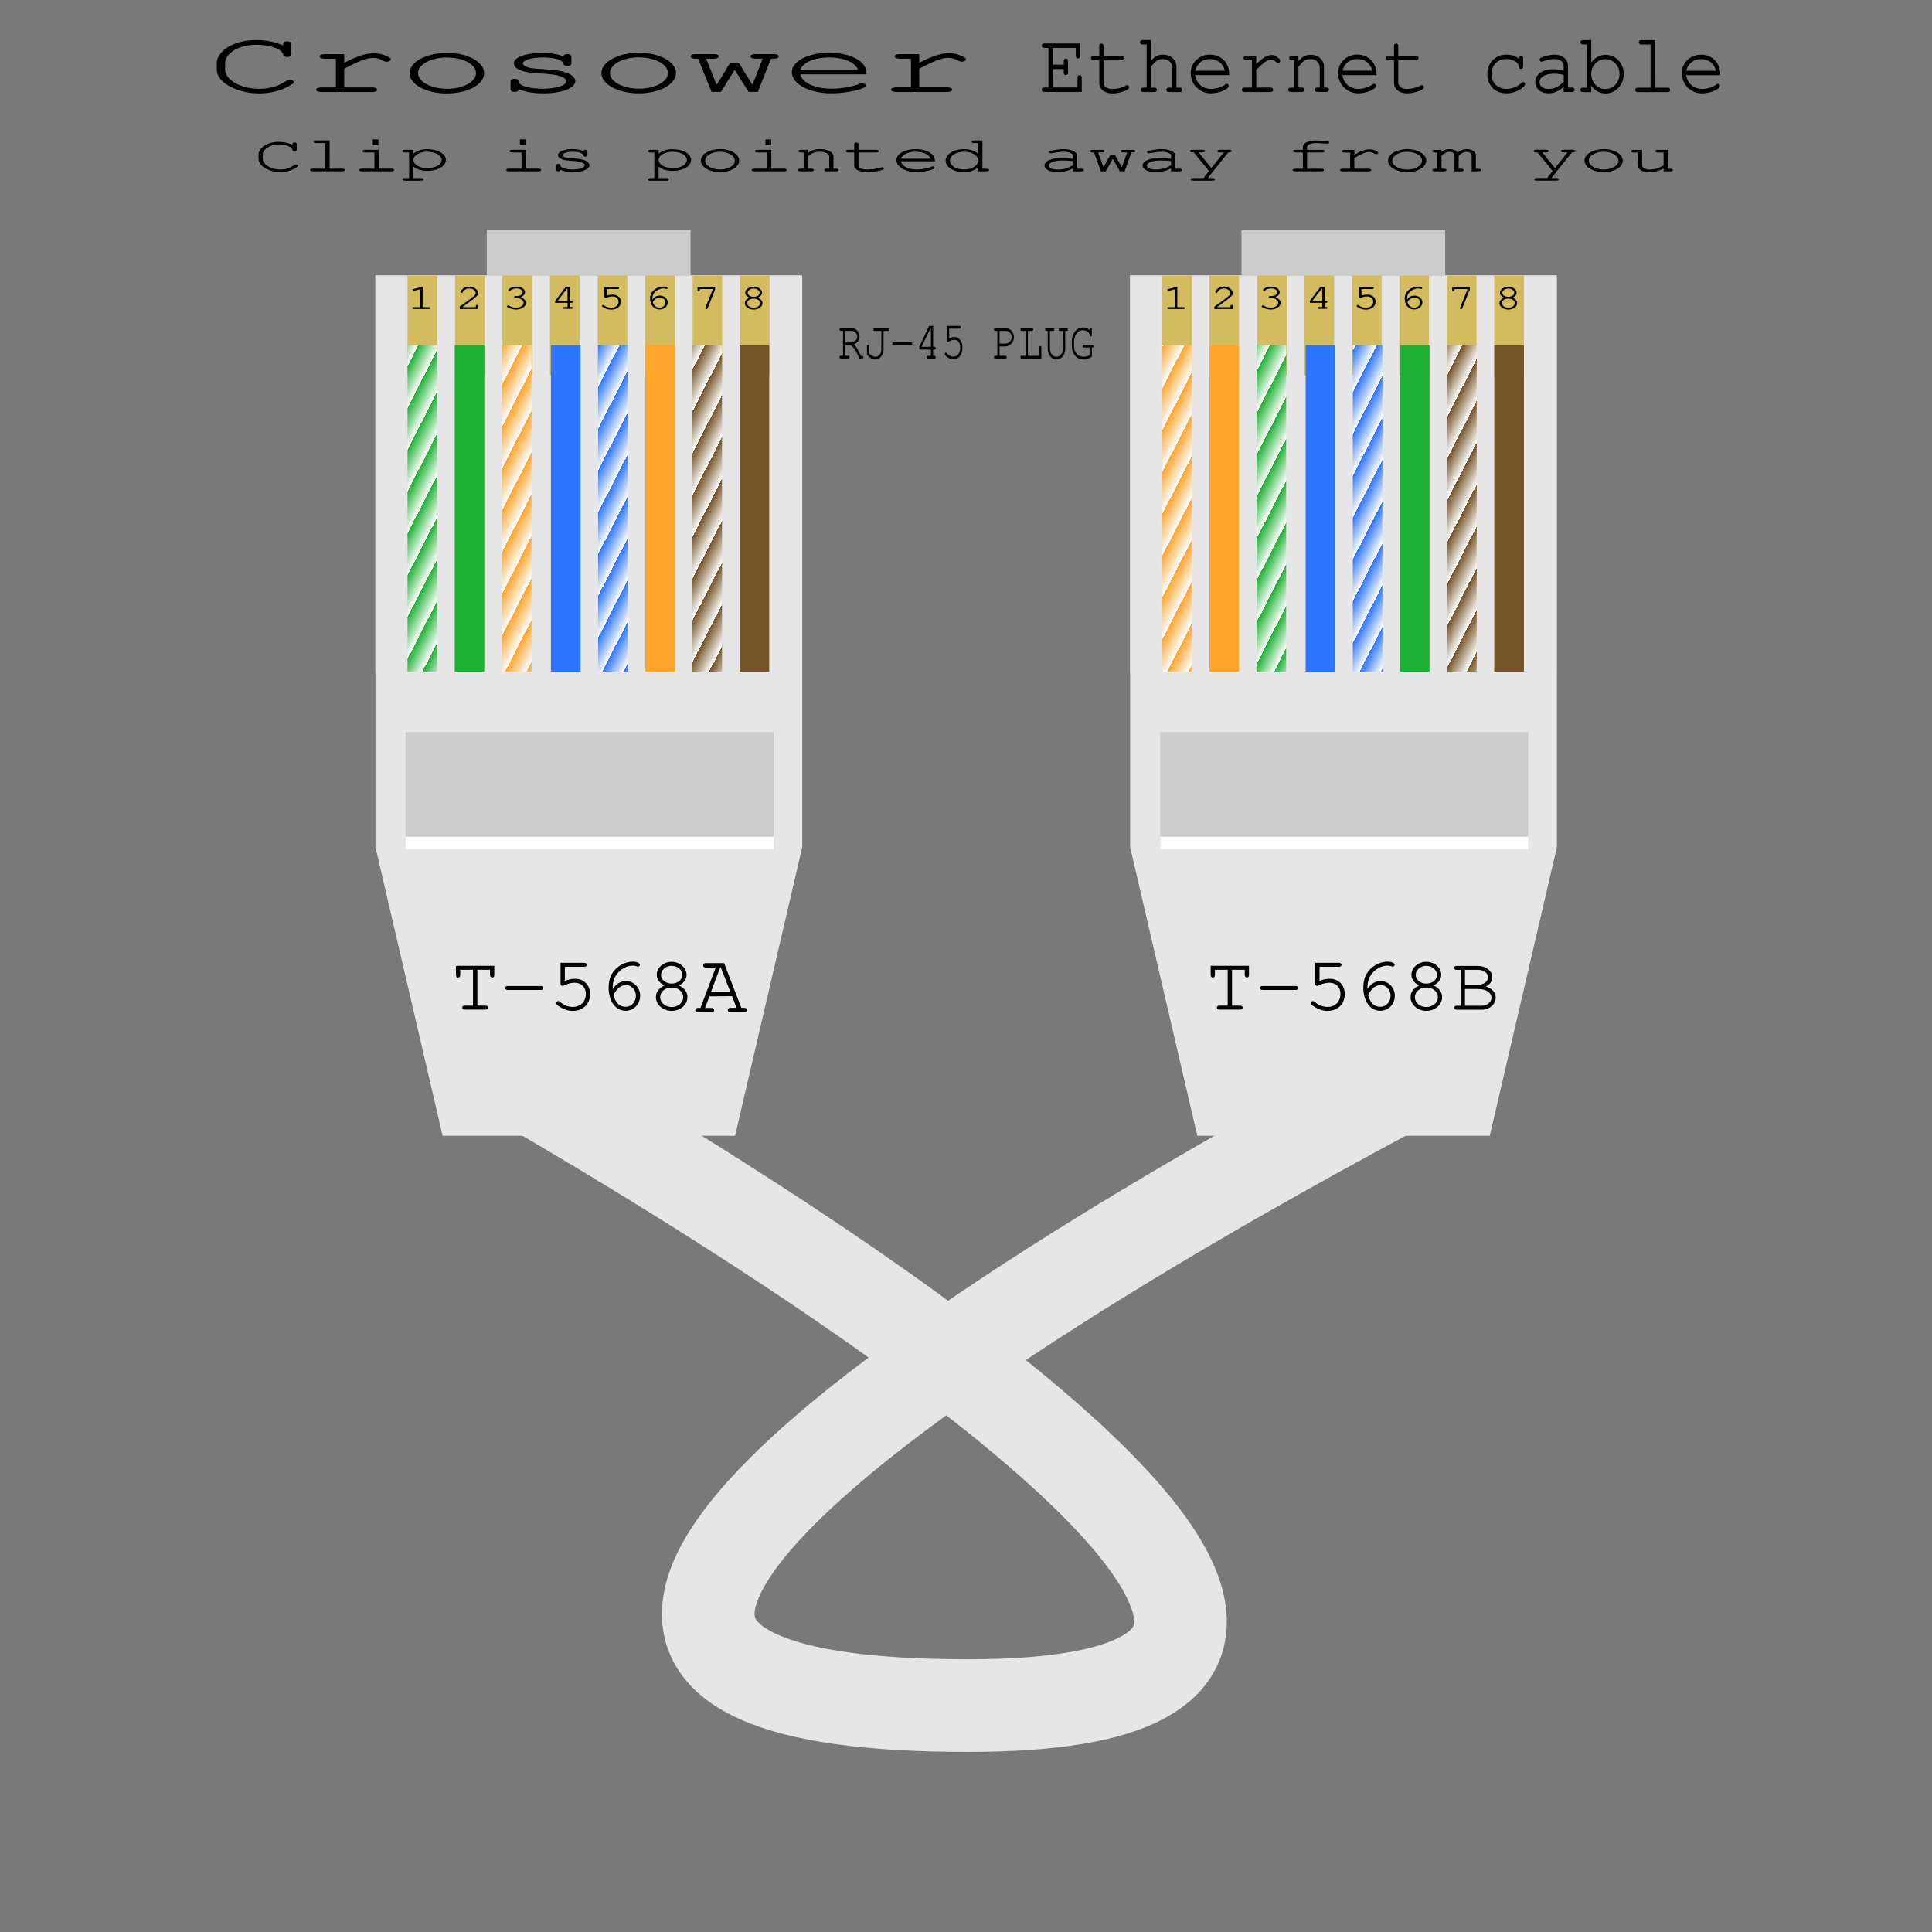<svg version="1.1" viewBox="0 0 1024 1024" xmlns="http://www.w3.org/2000/svg" xmlns:xlink="http://www.w3.org/1999/xlink"><rect x="0" y="0" width="1024" height="1024" fill="#333333" stroke="none"/><defs><linearGradient id="a"><stop stop-color="#fff" offset=".603"/><stop stop-color="#2e76ff" offset=".603"/></linearGradient><linearGradient id="y"><stop stop-color="#fff" offset=".603"/><stop stop-color="#ffa52e" offset=".603"/></linearGradient><linearGradient id="g"><stop stop-color="#fff" offset=".603"/><stop stop-color="#1fb135" offset=".603"/></linearGradient><linearGradient id="n"><stop stop-color="#fff" offset=".603"/><stop stop-color="#745327" offset=".603"/></linearGradient><linearGradient id="j" x1="406" x2="409" y1="166" y2="171" gradientTransform="matrix(1 0 0 3.26 55.3 -289)" gradientUnits="userSpaceOnUse" spreadMethod="repeat" xlink:href="#y"/><linearGradient id="i" x1="406" x2="409" y1="166" y2="171" gradientTransform="matrix(1 0 0 3.26 4.78 -289)" gradientUnits="userSpaceOnUse" spreadMethod="repeat" xlink:href="#a"/><linearGradient id="h" x1="406" x2="409" y1="166" y2="171" gradientTransform="matrix(1 0 0 3.26 -45.2 -289)" gradientUnits="userSpaceOnUse" spreadMethod="repeat" xlink:href="#g"/><linearGradient id="f" x1="406" x2="409" y1="166" y2="171" gradientTransform="matrix(1 0 0 3.26 4.75 -289)" gradientUnits="userSpaceOnUse" spreadMethod="repeat" xlink:href="#n"/><linearGradient id="e" x1="406" x2="409" y1="166" y2="171" gradientTransform="matrix(1 0 0 3.26 230 -299)" gradientUnits="userSpaceOnUse" spreadMethod="repeat" xlink:href="#y"/><linearGradient id="d" x1="406" x2="409" y1="166" y2="171" gradientTransform="matrix(1 0 0 3.26 230 -299)" gradientUnits="userSpaceOnUse" spreadMethod="repeat" xlink:href="#g"/><linearGradient id="c" x1="406" x2="409" y1="166" y2="171" gradientTransform="matrix(1 0 0 3.26 230 -299)" gradientUnits="userSpaceOnUse" spreadMethod="repeat" xlink:href="#a"/><linearGradient id="b" x1="406" x2="409" y1="166" y2="171" gradientTransform="matrix(1 0 0 3.26 230 -299)" gradientUnits="userSpaceOnUse" spreadMethod="repeat" xlink:href="#n"/></defs><path d="m0 0h1024v1024h-1024z" fill="#fff" fill-opacity=".34" style="paint-order:markers fill stroke"/><path d="m448 183h2.86c1.7 1.01 2.66 2.47 4.68 7.07h1.34c0.477 0 0.75-0.259 0.75-0.747 0-0.46-0.25-0.719-0.75-0.719h-0.613c-1.75-3.74-2.43-4.89-3.73-6.04 1.95-0.833 3.02-2.3 3.02-4.14 0-2.44-1.93-4.54-4.2-4.54h-5.66c-0.477 0-0.727 0.23-0.727 0.718s0.25 0.747 0.727 0.747h1.11v13.2h-1.11c-0.477 0-0.727 0.259-0.727 0.718 0 0.489 0.25 0.748 0.727 0.748h3.86c0.477 0 0.75-0.259 0.75-0.748 0-0.46-0.25-0.718-0.75-0.718h-1.57zm0-1.47v-6.18h3.34c1.59 0 3.04 1.47 3.04 3.08 0 1.7-1.77 3.1-3.91 3.1zm20.3-6.13h2.07c0.477 0 0.727-0.259 0.727-0.747s-0.25-0.719-0.727-0.719h-6.72c-0.5 0-0.75 0.23-0.75 0.719s0.273 0.747 0.75 0.747h3.48v9.89c0 2.13-1.41 3.82-3.2 3.82-1.09 0-2.11-0.575-3.23-1.84v-3.59c0-0.604-0.204-0.92-0.59-0.92s-0.591 0.316-0.591 0.92v4.28c1.77 1.95 2.88 2.62 4.38 2.62 2.41 0 4.41-2.38 4.41-5.29zm14.5 7.5c0.5 0 0.75-0.259 0.75-0.747 0-0.46-0.25-0.719-0.75-0.719h-9.13c-0.477 0-0.727 0.259-0.727 0.719 0 0.488 0.25 0.747 0.727 0.747zm10.6 2.4v3.3h-1.61c-0.477 0-0.727 0.259-0.727 0.719 0 0.488 0.273 0.747 0.727 0.747h3.45c0.454 0 0.727-0.259 0.727-0.747 0-0.46-0.25-0.719-0.727-0.719h-0.659v-3.3h0.659c0.477 0 0.727-0.259 0.727-0.747 0-0.46-0.25-0.719-0.727-0.719h-0.659v-11.1h-2.11l-5.22 11v1.52zm0-1.47h-4.93l4.59-9.63h0.34zm9.7-9.63h5.36c0.5 0 0.75-0.259 0.75-0.747 0-0.46-0.25-0.719-0.75-0.719h-6.54v7.73c0 0.46 0.227 0.776 0.568 0.776 0.136 0 0.25-0.057 0.545-0.23 1-0.632 1.91-0.92 2.82-0.92 1.84 0 3.09 1.67 3.09 4.11 0 2.88-1.48 4.83-3.64 4.83-1.27 0-2.45-0.633-3.54-1.87-0.204-0.23-0.318-0.288-0.477-0.288-0.318 0-0.568 0.316-0.568 0.719 0 0.43 0.318 0.862 1.11 1.5 1.16 0.948 2.29 1.41 3.52 1.41 2.79 0 4.77-2.59 4.77-6.24 0-3.28-1.75-5.63-4.16-5.63-0.977 0-1.75 0.23-2.86 0.776zm26.7 9.4h2.86c2.64 0 4.72-2.16 4.72-4.89 0-2.7-1.93-4.8-4.41-4.8h-5.48c-0.477 0-0.727 0.23-0.727 0.718s0.25 0.748 0.727 0.748h1.11v13.2h-1.11c-0.477 0-0.727 0.258-0.727 0.718 0 0.489 0.25 0.747 0.727 0.747h5.32c0.477 0 0.75-0.258 0.75-0.747 0-0.46-0.25-0.718-0.75-0.718h-3.02zm0-1.47v-6.75h3.25c1.75 0 3.16 1.5 3.16 3.33 0 1.87-1.57 3.42-3.48 3.42zm15-6.73h2.07c0.477 0 0.727-0.259 0.727-0.747s-0.25-0.719-0.727-0.719h-5.32c-0.477 0-0.727 0.23-0.727 0.719s0.25 0.747 0.727 0.747h2.07v13.2h-2.07c-0.477 0-0.727 0.259-0.727 0.719 0 0.488 0.25 0.747 0.727 0.747h10.4v-5.83c0-0.575-0.204-0.891-0.59-0.891s-0.591 0.316-0.591 0.89v4.37h-5.95zm19.8 0h0.659c0.477 0 0.727-0.259 0.727-0.747s-0.227-0.719-0.727-0.719h-3.41c-0.477 0-0.727 0.23-0.727 0.719s0.25 0.747 0.727 0.747h1.57v9.34c0 2.47-1.52 4.37-3.48 4.37-1.93 0-3.45-1.9-3.45-4.37v-9.34h1.57c0.477 0 0.727-0.259 0.727-0.747s-0.25-0.719-0.727-0.719h-3.38c-0.5 0-0.75 0.23-0.75 0.719s0.25 0.747 0.75 0.747h0.636v9.34c0 3.3 2 5.83 4.63 5.83s4.66-2.53 4.66-5.83zm14.1 8.8h0.204c0.477 0 0.75-0.259 0.75-0.747 0-0.46-0.25-0.719-0.75-0.719h-4.41c-0.5 0-0.75 0.23-0.75 0.719s0.25 0.747 0.75 0.747h3.02v3.97c-1.25 0.719-1.95 0.92-3.11 0.92-3.23 0-5.16-2.27-5.16-6.04v-2.07c0-1.58 0.614-3.33 1.59-4.48 0.84-1.01 1.82-1.47 3.07-1.47 1.95 0 3.52 1.06 3.64 2.44 0.023 0.575 0.205 0.833 0.568 0.833 0.386 0 0.59-0.316 0.59-0.89v-2.59c0-0.603-0.18-0.89-0.59-0.89-0.386 0-0.59 0.287-0.59 0.89v0.087c-1-0.891-2.23-1.35-3.66-1.35-3.25 0-5.79 3.25-5.79 7.42v2.07c0 4.54 2.48 7.5 6.25 7.5 1.5 0 2.91-0.488 4.38-1.52z" stroke-width="3.56" style="paint-order:markers fill stroke"/><path d="m780 556s-691 348-267 348c363 0-267-348-267-348" fill="none" stroke="#e6e6e6" stroke-width="49.1" style="paint-order:markers fill stroke"/><g stroke-width="2"><path d="m199 146h226v210h-226z" fill="#e6e6e6" style="paint-order:markers fill stroke"/><path d="m199 146v303l35.6 153h155l35.6-153v-303z" fill="#e6e6e6" style="paint-order:markers fill stroke"/><path d="m258 122h108v24.2h-108z" fill="#ccc" style="paint-order:markers fill stroke"/><path d="m216 146h15.7v53h-15.7zm25.2 0h15.7v53h-15.7zm25.1 0h15.7v53h-15.7zm25.2 0h15.7v53h-15.7zm25.3 0h15.7v53h-15.7zm25.1 0h15.7v53h-15.7zm25.2 0h15.7v53h-15.7zm25.1 0h15.7v53h-15.7z" fill="#d3bc5f" style="paint-order:markers fill stroke"/><path d="m224 152-4.66 1.15c-0.46 0.116-0.606 0.231-0.606 0.5 0 0.25 0.291 0.481 0.582 0.481 0.049 0 0.291-0.039 0.388-0.058l3.03-0.75v9.48h-3.25c-0.533 0-0.8 0.173-0.8 0.481 0 0.327 0.291 0.5 0.8 0.5h7.76c0.51 0 0.777-0.173 0.777-0.5 0-0.308-0.267-0.481-0.777-0.481h-3.25zm21 10.8c1.31-0.884 2.81-1.98 4.83-3.52 3.06-2.31 3.54-2.86 3.54-4 0-1.79-2.16-3.34-4.61-3.34-1.5 0-2.91 0.538-3.83 1.46-0.485 0.481-0.801 1.06-0.801 1.42 0 0.231 0.267 0.443 0.607 0.443 0.315 0 0.509-0.135 0.606-0.443 0.413-1.11 1.84-1.9 3.42-1.9 1.8 0 3.35 1.1 3.35 2.34 0 0.827-0.436 1.31-2.69 3.04a164 164 0 0 1-5.55 4.04l-0.218 0.154v1.29h9.82v-1.56c0-0.404-0.218-0.615-0.631-0.615-0.412 0-0.63 0.211-0.63 0.615v0.577zm28.3-5.9c-0.509 0-0.776 0.192-0.776 0.5 0 0.307 0.267 0.48 0.776 0.48 2.33 0.039 4.2 1.19 4.2 2.63 0 1.38-1.77 2.56-3.91 2.56a7.36 7.36 0 0 1-3.76-1.02c-0.219-0.115-0.34-0.154-0.51-0.154-0.315 0-0.582 0.212-0.582 0.462 0 0.307 0.316 0.557 1.19 0.903 1.26 0.538 2.4 0.788 3.64 0.788 2.86 0 5.19-1.6 5.19-3.54 0-1.25-1.12-2.44-2.81-3.04 1.48-0.558 2.3-1.46 2.3-2.54 0-1.71-1.92-3.02-4.41-3.02-1.29 0-2.52 0.307-3.49 0.884-0.558 0.346-0.898 0.673-0.898 0.903 0 0.25 0.267 0.462 0.606 0.462 0.195 0 0.34-0.058 0.461-0.173 0.873-0.769 1.87-1.1 3.32-1.1 1.8 0 3.15 0.884 3.15 2.04 0 0.616-0.437 1.21-1.14 1.58-0.582 0.288-1.07 0.384-2.01 0.384zm27.5 3.6v2.21h-1.72c-0.509 0-0.776 0.173-0.776 0.48 0 0.327 0.291 0.5 0.776 0.5h3.69c0.486 0 0.777-0.173 0.777-0.5 0-0.307-0.267-0.48-0.777-0.48h-0.703v-2.21h0.703c0.51 0 0.777-0.173 0.777-0.5 0-0.308-0.267-0.481-0.777-0.481h-0.703v-7.42h-2.26l-5.58 7.38v1.02zm0-0.981h-5.26l4.9-6.44h0.364zm20.8-6.32h5.72c0.534 0 0.801-0.173 0.801-0.5 0-0.308-0.267-0.481-0.801-0.481h-6.98v5.17c0 0.308 0.243 0.519 0.607 0.519 0.145 0 0.267-0.038 0.582-0.154 1.07-0.422 2.04-0.615 3.01-0.615 1.96 0 3.3 1.12 3.3 2.75 0 1.92-1.58 3.23-3.88 3.23-1.36 0-2.62-0.423-3.78-1.25-0.219-0.154-0.34-0.192-0.51-0.192-0.339 0-0.606 0.211-0.606 0.48 0 0.289 0.339 0.577 1.19 1 1.24 0.634 2.45 0.942 3.76 0.942 2.98 0 5.09-1.73 5.09-4.17 0-2.19-1.87-3.77-4.44-3.77-1.04 0-1.87 0.153-3.06 0.519zm24.2 5.5c-0.024-0.192-0.024-0.365-0.024-0.461 0-1.15 0.388-2.31 1.09-3.11 1.16-1.38 3.03-2.25 4.85-2.25 0.437 0 0.8 0.038 1.04 0.134 0.242 0.096 0.339 0.116 0.485 0.116 0.34 0 0.582-0.212 0.582-0.462 0-0.442-0.897-0.769-2.08-0.769a8.11 8.11 0 0 0-4.49 1.36c-1.82 1.21-2.69 2.84-2.69 5.09 0 3.32 2.06 5.67 5.02 5.67 2.42 0 4.32-1.63 4.32-3.73 0-1.98-1.89-3.61-4.2-3.61-1.6 0-3.03 0.73-3.91 2.02zm0.17 1.4c0.558-0.769 0.824-1.1 1.16-1.4 0.776-0.673 1.7-1.04 2.57-1.04 1.6 0 2.94 1.19 2.94 2.63 0 1.56-1.31 2.75-3.03 2.75-1.82 0-2.98-0.922-3.64-2.94zm31.8-6.7-3.88 9.65a0.7 0.7 0 0 0-0.073 0.269c0 0.269 0.267 0.48 0.607 0.48 0.339 0 0.485-0.115 0.63-0.461l3.95-9.8v-1.34h-9.31v1.54c0 0.423 0.218 0.635 0.631 0.635 0.412 0 0.63-0.212 0.63-0.635v-0.557h6.82zm23.8 4.4c1.53-0.634 2.28-1.52 2.28-2.63 0-1.75-2.01-3.21-4.41-3.21-2.4 0-4.42 1.46-4.42 3.21 0 1.12 0.776 2 2.3 2.63-1.62 0.615-2.55 1.65-2.55 2.86 0 1.88 2.09 3.42 4.68 3.42 2.57 0 4.66-1.54 4.66-3.42 0-1.21-0.946-2.27-2.55-2.86zm-2.18-4.86c1.8 0 3.2 0.999 3.2 2.27 0 1.19-1.38 2.11-3.15 2.11-1.77 0-3.15-0.923-3.15-2.11 0-1.25 1.41-2.27 3.1-2.27zm0 5.34c1.99 0 3.47 1.02 3.47 2.38 0 1.36-1.5 2.44-3.4 2.44-1.92 0-3.42-1.08-3.42-2.44 0-1.33 1.48-2.38 3.35-2.38z" style="paint-order:markers fill stroke"/><path d="m266 183h15.7v173h-15.7z" fill="url(#j)" style="paint-order:markers fill stroke"/><path d="m342 183h15.7v173h-15.7z" fill="#ffa52e" style="paint-order:markers fill stroke"/><path d="m216 183h15.7v173h-15.7z" fill="url(#h)" style="-inkscape-stroke:none;font-variation-settings:normal;paint-order:markers fill stroke"/><path d="m292 183h15.7v173h-15.7z" fill="#2e76ff" style="paint-order:markers fill stroke"/><path d="m317 183h15.7v173h-15.7z" fill="url(#i)" style="-inkscape-stroke:none;font-variation-settings:normal;paint-order:markers fill stroke"/><path d="m241 183h15.7v173h-15.7z" fill="#1fb135" style="paint-order:markers fill stroke"/><path d="m367 183h15.7v173h-15.7z" fill="url(#f)" style="-inkscape-stroke:none;font-variation-settings:normal;paint-order:markers fill stroke"/><path d="m392 183h15.7v173h-15.7z" fill="#745327" style="paint-order:markers fill stroke"/></g><g stroke-width="3.56"><path d="m253 533v-19h6.73v2.72c0 0.784 0.477 1.36 1.17 1.36 0.738 0 1.08-0.412 1.08-1.36v-4.82h-20.3v4.82c0 0.907 0.39 1.36 1.13 1.36s1.13-0.454 1.13-1.36v-2.72h6.77v19h-4.3c-0.955 0-1.43 0.371-1.43 1.03 0 0.701 0.52 1.07 1.43 1.07h10.8c0.911 0 1.43-0.371 1.43-1.07 0-0.66-0.477-1.03-1.43-1.03zm33.6-8.3c0.955 0 1.43-0.371 1.43-1.07 0-0.66-0.477-1.03-1.43-1.03h-17.4c-0.911 0-1.39 0.371-1.39 1.03 0 0.701 0.477 1.07 1.39 1.07zm12.8-12.3h10.2c0.955 0 1.43-0.371 1.43-1.07 0-0.66-0.477-1.03-1.43-1.03h-12.5v11.1c0 0.66 0.434 1.11 1.08 1.11 0.26 0 0.477-0.082 1.04-0.33 1.91-0.907 3.64-1.32 5.38-1.32 3.52 0 5.9 2.39 5.9 5.9 0 4.12-2.82 6.93-6.94 6.93-2.43 0-4.69-0.908-6.77-2.68-0.39-0.33-0.607-0.412-0.911-0.412-0.608 0-1.08 0.453-1.08 1.03 0 0.62 0.607 1.24 2.13 2.15 2.21 1.36 4.38 2.02 6.73 2.02 5.34 0 9.11-3.71 9.11-8.95 0-4.7-3.34-8.08-7.94-8.08-1.87 0-3.34 0.33-5.47 1.11zm25.4 11.9c-0.043-0.412-0.043-0.784-0.043-0.99 0-2.47 0.694-4.95 1.95-6.68 2.08-2.97 5.42-4.83 8.68-4.83 0.78 0 1.43 0.083 1.87 0.289 0.433 0.206 0.607 0.247 0.867 0.247 0.608 0 1.04-0.453 1.04-0.99 0-0.948-1.61-1.65-3.73-1.65-2.82 0-5.68 1.03-8.03 2.93-3.26 2.6-4.82 6.1-4.82 10.9 0 7.14 3.69 12.2 8.98 12.2 4.34 0 7.72-3.5 7.72-8 0-4.25-3.38-7.75-7.51-7.75-2.86 0-5.42 1.57-6.99 4.33zm0.304 3.01c0.998-1.65 1.48-2.35 2.08-3.01 1.39-1.44 3.04-2.23 4.6-2.23 2.86 0 5.25 2.56 5.25 5.65 0 3.34-2.34 5.9-5.42 5.9-3.26 0-5.34-1.98-6.51-6.31zm34.7-5.01c2.73-1.36 4.08-3.26 4.08-5.65 0-3.75-3.6-6.89-7.9-6.89s-7.9 3.13-7.9 6.89c0 2.39 1.39 4.29 4.12 5.65-2.91 1.32-4.56 3.55-4.56 6.14 0 4.04 3.73 7.34 8.38 7.34 4.6 0 8.33-3.3 8.33-7.34 0-2.6-1.69-4.87-4.56-6.14zm-3.9-10.4c3.21 0 5.73 2.14 5.73 4.87 0 2.56-2.47 4.54-5.64 4.54s-5.64-1.98-5.64-4.54c0-2.68 2.52-4.87 5.55-4.87zm0 11.5c3.56 0 6.2 2.19 6.2 5.11s-2.69 5.24-6.08 5.24c-3.43 0-6.12-2.31-6.12-5.24 0-2.85 2.65-5.11 5.99-5.11z" style="paint-order:markers fill stroke"/><path d="m388 528 2.36 6.16h-3.15c-0.973 0-1.48 0.417-1.48 1.16 0 0.788 0.51 1.2 1.48 1.2h7.23c0.973 0 1.53-0.417 1.53-1.2 0-0.741-0.51-1.16-1.53-1.16h-1.53l-9.13-23.7h-9.59c-1.02 0-1.53 0.37-1.53 1.16s0.556 1.2 1.53 1.2h5.14l-8.06 21.4h-1.3c-0.973 0-1.48 0.417-1.48 1.16 0 0.788 0.556 1.2 1.48 1.2h7c0.973 0 1.53-0.417 1.53-1.2 0-0.741-0.51-1.16-1.53-1.16h-3.29l2.32-6.16zm-0.927-2.36h-10.2l4.82-12.8h0.37z" stroke-width="4.37" style="paint-order:markers fill stroke" aria-label="A"/></g><g stroke-width="2"><path d="m215 388h195v61.4h-195z" fill="#ccc" style="paint-order:markers fill stroke"/><path d="m215 450h195v-6.51h-195z" fill="#fff" style="paint-order:markers fill stroke"/><path d="m599 146h226v210h-226z" fill="#e6e6e6" style="paint-order:markers fill stroke"/><path d="m599 146v303l35.6 153h155l35.6-153v-303z" fill="#e6e6e6" style="paint-order:markers fill stroke"/><path d="m658 122h108v24.2h-108z" fill="#ccc" style="paint-order:markers fill stroke"/><path d="m616 146h15.7v53h-15.7zm25 0h15.7v53h-15.7zm25.3 0h15.7v53h-15.7zm25.1 0h15.7v53h-15.7zm25.2 0h15.7v53h-15.7zm25.1 0h15.7v53h-15.7zm25.2 0h15.7v53h-15.7zm25.1 0h15.7v53h-15.7z" fill="#d3bc5f" style="paint-order:markers fill stroke"/><path d="m624 152-4.66 1.15c-0.461 0.116-0.607 0.231-0.607 0.5 0 0.25 0.291 0.481 0.582 0.481 0.049 0 0.292-0.039 0.389-0.058l3.03-0.75v9.48h-3.25c-0.534 0-0.8 0.173-0.8 0.481 0 0.327 0.291 0.5 0.8 0.5h7.76c0.509 0 0.776-0.173 0.776-0.5 0-0.308-0.267-0.481-0.776-0.481h-3.25zm21 10.8c1.31-0.884 2.82-1.98 4.83-3.52 3.06-2.31 3.54-2.86 3.54-4 0-1.79-2.16-3.34-4.61-3.34-1.5 0-2.91 0.538-3.83 1.46-0.485 0.481-0.8 1.06-0.8 1.42 0 0.231 0.267 0.443 0.606 0.443 0.316 0 0.51-0.135 0.607-0.443 0.412-1.11 1.84-1.9 3.42-1.9 1.8 0 3.35 1.1 3.35 2.34 0 0.827-0.437 1.31-2.69 3.04a164 164 0 0 1-5.55 4.04l-0.218 0.154v1.29h9.82v-1.56c0-0.404-0.219-0.615-0.631-0.615s-0.631 0.211-0.631 0.615v0.577zm28.3-5.9c-0.51 0-0.777 0.192-0.777 0.5 0 0.307 0.267 0.48 0.777 0.48 2.33 0.039 4.2 1.19 4.2 2.63 0 1.38-1.77 2.56-3.91 2.56a7.36 7.36 0 0 1-3.76-1.02c-0.218-0.115-0.339-0.154-0.509-0.154-0.315 0-0.582 0.212-0.582 0.462 0 0.307 0.315 0.557 1.19 0.903 1.26 0.538 2.4 0.788 3.64 0.788 2.86 0 5.19-1.6 5.19-3.54 0-1.25-1.12-2.44-2.81-3.04 1.48-0.558 2.3-1.46 2.3-2.54 0-1.71-1.92-3.02-4.42-3.02-1.28 0-2.52 0.307-3.49 0.884-0.558 0.346-0.897 0.673-0.897 0.903 0 0.25 0.266 0.462 0.606 0.462a0.63 0.63 0 0 0 0.461-0.173c0.873-0.769 1.87-1.1 3.32-1.1 1.8 0 3.15 0.884 3.15 2.04 0 0.616-0.436 1.21-1.14 1.58-0.582 0.288-1.07 0.384-2.01 0.384zm27.5 3.6v2.21h-1.72c-0.51 0-0.776 0.173-0.776 0.48 0 0.327 0.291 0.5 0.776 0.5h3.69c0.485 0 0.776-0.173 0.776-0.5 0-0.307-0.267-0.48-0.776-0.48h-0.703v-2.21h0.703c0.509 0 0.776-0.173 0.776-0.5 0-0.308-0.267-0.481-0.776-0.481h-0.703v-7.42h-2.26l-5.58 7.38v1.02zm0-0.981h-5.26l4.9-6.44h0.364zm20.8-6.32h5.72c0.534 0 0.8-0.173 0.8-0.5 0-0.308-0.267-0.481-0.8-0.481h-6.98v5.17c0 0.308 0.242 0.519 0.606 0.519 0.146 0 0.267-0.038 0.582-0.154 1.07-0.422 2.04-0.615 3.01-0.615 1.96 0 3.3 1.12 3.3 2.75 0 1.92-1.58 3.23-3.88 3.23-1.36 0-2.62-0.423-3.78-1.25-0.218-0.154-0.34-0.192-0.509-0.192-0.34 0-0.607 0.211-0.607 0.48 0 0.289 0.34 0.577 1.19 1 1.24 0.634 2.45 0.942 3.76 0.942 2.98 0 5.09-1.73 5.09-4.17 0-2.19-1.87-3.77-4.44-3.77-1.04 0-1.87 0.153-3.06 0.519zm24.2 5.5c-0.025-0.192-0.025-0.365-0.025-0.461 0-1.15 0.389-2.31 1.09-3.11 1.16-1.38 3.03-2.25 4.85-2.25 0.436 0 0.8 0.038 1.04 0.134 0.243 0.096 0.34 0.116 0.486 0.116 0.339 0 0.582-0.212 0.582-0.462 0-0.442-0.898-0.769-2.09-0.769a8.12 8.12 0 0 0-4.49 1.36c-1.82 1.21-2.69 2.84-2.69 5.09 0 3.32 2.06 5.67 5.02 5.67 2.42 0 4.32-1.63 4.32-3.73 0-1.98-1.89-3.61-4.2-3.61-1.6 0-3.03 0.73-3.91 2.02zm0.169 1.4c0.558-0.769 0.825-1.1 1.16-1.4 0.776-0.673 1.7-1.04 2.57-1.04 1.6 0 2.94 1.19 2.94 2.63 0 1.56-1.31 2.75-3.03 2.75-1.82 0-2.98-0.922-3.64-2.94zm31.8-6.7-3.88 9.65a0.699 0.699 0 0 0-0.072 0.269c0 0.269 0.267 0.48 0.606 0.48 0.34 0 0.485-0.115 0.631-0.461l3.95-9.8v-1.34h-9.31v1.54c0 0.423 0.218 0.635 0.63 0.635s0.631-0.212 0.631-0.635v-0.557h6.82zm23.8 4.4c1.53-0.634 2.28-1.52 2.28-2.63 0-1.75-2.01-3.21-4.41-3.21s-4.41 1.46-4.41 3.21c0 1.12 0.776 2 2.3 2.63-1.62 0.615-2.55 1.65-2.55 2.86 0 1.88 2.08 3.42 4.68 3.42 2.57 0 4.66-1.54 4.66-3.42 0-1.21-0.946-2.27-2.55-2.86zm-2.18-4.86c1.8 0 3.2 0.999 3.2 2.27 0 1.19-1.38 2.11-3.15 2.11s-3.15-0.923-3.15-2.11c0-1.25 1.41-2.27 3.1-2.27zm0 5.34c1.99 0 3.47 1.02 3.47 2.38 0 1.36-1.5 2.44-3.4 2.44-1.92 0-3.42-1.08-3.42-2.44 0-1.33 1.48-2.38 3.35-2.38z" style="paint-order:markers fill stroke"/><path d="m616 183h15.7v173h-15.7z" fill="url(#e)" style="paint-order:markers fill stroke"/><path d="m641 183h15.7v173h-15.7z" fill="#ffa52e" style="paint-order:markers fill stroke"/><path d="m666 183h15.7v173h-15.7z" fill="url(#d)" style="-inkscape-stroke:none;font-variation-settings:normal;paint-order:markers fill stroke"/><path d="m692 183h15.7v173h-15.7z" fill="#2e76ff" style="paint-order:markers fill stroke"/><path d="m717 183h15.7v173h-15.7z" fill="url(#c)" style="-inkscape-stroke:none;font-variation-settings:normal;paint-order:markers fill stroke"/><path d="m742 183h15.7v173h-15.7z" fill="#1fb135" style="paint-order:markers fill stroke"/><path d="m767 183h15.7v173h-15.7z" fill="url(#b)" style="-inkscape-stroke:none;font-variation-settings:normal;paint-order:markers fill stroke"/><path d="m792 183h15.7v173h-15.7z" fill="#745327" style="paint-order:markers fill stroke"/></g><path d="m653 533v-19h6.73v2.72c0 0.784 0.477 1.36 1.17 1.36 0.738 0 1.08-0.412 1.08-1.36v-4.82h-20.3v4.82c0 0.907 0.39 1.36 1.13 1.36s1.13-0.454 1.13-1.36v-2.72h6.77v19h-4.3c-0.955 0-1.43 0.371-1.43 1.03 0 0.701 0.52 1.07 1.43 1.07h10.8c0.911 0 1.43-0.371 1.43-1.07 0-0.66-0.477-1.03-1.43-1.03zm33.6-8.3c0.955 0 1.43-0.371 1.43-1.07 0-0.66-0.477-1.03-1.43-1.03h-17.4c-0.911 0-1.39 0.371-1.39 1.03 0 0.701 0.477 1.07 1.39 1.07zm12.8-12.3h10.2c0.955 0 1.43-0.371 1.43-1.07 0-0.66-0.477-1.03-1.43-1.03h-12.5v11.1c0 0.66 0.434 1.11 1.08 1.11 0.26 0 0.477-0.082 1.04-0.33 1.91-0.907 3.64-1.32 5.38-1.32 3.52 0 5.9 2.39 5.9 5.9 0 4.12-2.82 6.93-6.94 6.93-2.43 0-4.69-0.908-6.77-2.68-0.39-0.33-0.607-0.412-0.911-0.412-0.608 0-1.08 0.453-1.08 1.03 0 0.62 0.607 1.24 2.13 2.15 2.21 1.36 4.38 2.02 6.73 2.02 5.34 0 9.11-3.71 9.11-8.95 0-4.7-3.34-8.08-7.94-8.08-1.87 0-3.34 0.33-5.47 1.11zm25.4 11.9c-0.043-0.412-0.043-0.784-0.043-0.99 0-2.47 0.694-4.95 1.95-6.68 2.08-2.97 5.42-4.83 8.68-4.83 0.78 0 1.43 0.083 1.87 0.289 0.433 0.206 0.607 0.247 0.867 0.247 0.608 0 1.04-0.453 1.04-0.99 0-0.948-1.61-1.65-3.73-1.65-2.82 0-5.68 1.03-8.03 2.93-3.26 2.6-4.82 6.1-4.82 10.9 0 7.14 3.69 12.2 8.98 12.2 4.34 0 7.72-3.5 7.72-8 0-4.25-3.38-7.75-7.51-7.75-2.86 0-5.42 1.57-6.99 4.33zm0.304 3.01c0.998-1.65 1.48-2.35 2.08-3.01 1.39-1.44 3.04-2.23 4.6-2.23 2.86 0 5.25 2.56 5.25 5.65 0 3.34-2.34 5.9-5.42 5.9-3.26 0-5.34-1.98-6.51-6.31zm34.7-5.01c2.73-1.36 4.08-3.26 4.08-5.65 0-3.75-3.6-6.89-7.9-6.89s-7.9 3.13-7.9 6.89c0 2.39 1.39 4.29 4.12 5.65-2.91 1.32-4.56 3.55-4.56 6.14 0 4.04 3.73 7.34 8.38 7.34 4.6 0 8.33-3.3 8.33-7.34 0-2.6-1.69-4.87-4.56-6.14zm-3.9-10.4c3.21 0 5.73 2.14 5.73 4.87 0 2.56-2.47 4.54-5.64 4.54s-5.64-1.98-5.64-4.54c0-2.68 2.52-4.87 5.55-4.87zm0 11.5c3.56 0 6.2 2.19 6.2 5.11s-2.69 5.24-6.08 5.24c-3.43 0-6.12-2.31-6.12-5.24 0-2.85 2.65-5.11 5.99-5.11zm18.3 9.66h-2.13c-0.911 0-1.39 0.371-1.39 1.03 0 0.701 0.477 1.07 1.39 1.07h13.3c4.08 0 7.38-2.89 7.38-6.43 0-2.64-1.78-4.66-5.16-5.86 2.26-1.28 3.34-2.8 3.34-4.82 0-3.46-3.3-6.1-7.64-6.1h-11.2c-0.911 0-1.39 0.33-1.39 1.03s0.477 1.07 1.39 1.07h2.13zm2.26-11v-8.04h6.9c2.99 0 5.34 1.73 5.34 3.96 0 2.39-2.52 4.08-6.08 4.08zm0 11v-8.87h6.25c2.6 0 3.99 0.247 5.34 0.99 1.56 0.866 2.47 2.19 2.47 3.59 0 2.39-2.3 4.29-5.25 4.29z" stroke-width="3.56" style="paint-order:markers fill stroke"/><path d="m615 388h195v61.4h-195z" fill="#ccc" style="paint-order:markers fill stroke"/><path d="m615 450h195v-6.51h-195z" fill="#fff" style="paint-order:markers fill stroke"/><path d="m155 76.8c-1.99-1.06-4.51-1.63-7.28-1.63-2.9 0-5.55 0.707-7.54 2.01-1.91 1.25-3.16 3.15-3.16 4.81v2.2c0 3.7 5.46 7.04 11.5 7.04 2.82 0 5.51-0.68 7.67-1.93 1.21-0.707 1.73-1.14 1.73-1.47 0-0.38-0.434-0.652-1.08-0.652-0.39 0-0.607 0.081-0.954 0.299-2.34 1.68-4.42 2.36-7.37 2.36-4.99 0-9.24-2.66-9.24-5.82v-1.88c0-3.1 3.77-5.6 8.5-5.6 3.73 0 7.02 1.33 7.24 2.91 0.087 0.516 0.434 0.76 1.13 0.76 0.737 0 1.13-0.298 1.13-0.869v-2.99c0-0.57-0.39-0.842-1.13-0.842s-1.13 0.299-1.13 0.842zm19.7-2.39h-7.07c-0.954 0-1.43 0.245-1.43 0.68 0 0.461 0.477 0.706 1.43 0.706h4.81v13.6h-6.72c-0.91 0-1.39 0.244-1.39 0.68 0 0.461 0.477 0.706 1.39 0.706h15.7c0.91 0 1.43-0.245 1.43-0.707 0-0.435-0.477-0.68-1.43-0.68h-6.72zm26 5h-7.15c-0.954 0-1.39 0.217-1.39 0.68s0.477 0.706 1.39 0.706h4.9v8.61h-6.72c-0.91 0-1.39 0.244-1.39 0.68 0 0.461 0.477 0.706 1.39 0.706h15.7c0.91 0 1.43-0.245 1.43-0.707 0-0.435-0.477-0.68-1.43-0.68h-6.72zm-0.087-5.52h-3.04v3.07h3.04zm18.5 5.52h-4.38c-0.954 0-1.39 0.217-1.39 0.68s0.477 0.706 1.39 0.706h2.12v13.6h-2.12c-0.91 0-1.39 0.244-1.39 0.68 0 0.461 0.477 0.706 1.39 0.706h8.37c0.954 0 1.43-0.245 1.43-0.707 0-0.435-0.477-0.68-1.43-0.68h-3.99v-6.08c1.99 1.55 4.38 2.26 7.54 2.26 5.46 0 9.67-2.53 9.67-5.76 0-3.26-4.16-5.73-9.71-5.73-3.21 0-5.29 0.652-7.5 2.31zm7.37 1c4.29 0 7.59 1.9 7.59 4.38 0 2.42-3.3 4.35-7.46 4.35-4.21 0-7.5-1.93-7.5-4.38 0-2.39 3.3-4.35 7.37-4.35zm52.2-1h-7.15c-0.954 0-1.39 0.217-1.39 0.68s0.477 0.706 1.39 0.706h4.9v8.61h-6.72c-0.91 0-1.39 0.244-1.39 0.68 0 0.461 0.477 0.706 1.39 0.706h15.7c0.91 0 1.43-0.245 1.43-0.707 0-0.435-0.477-0.68-1.43-0.68h-6.72zm-0.087-5.52h-3.04v3.07h3.04zm18.5 13.7c0-0.435-0.477-0.734-1.13-0.734-0.737 0-1.13 0.3-1.13 0.87v2.2c0 0.572 0.39 0.87 1.13 0.87 0.694 0 1.08-0.299 1.08-0.842 1.65 0.842 3.95 1.28 6.59 1.28 5.12 0 8.76-1.52 8.76-3.67 0-0.978-0.867-1.93-2.26-2.5-1.43-0.598-3.04-0.897-5.72-1.06-3.82-0.272-4.03-0.299-4.99-0.652-0.78-0.299-1.26-0.707-1.26-1.09 0-1.06 2.3-1.85 5.42-1.85 3.16 0 5.33 0.734 5.55 1.85 0.087 0.49 0.434 0.734 1.08 0.734 0.737 0 1.13-0.3 1.13-0.87v-1.85c0-0.57-0.39-0.87-1.08-0.87-0.607 0-1.04 0.272-1.13 0.68-1.47-0.707-3.42-1.06-5.77-1.06-4.38 0-7.63 1.33-7.63 3.15 0 0.897 0.78 1.74 2.08 2.23 1.26 0.489 2.52 0.68 5.72 0.87 2.38 0.162 3.51 0.325 4.64 0.733 1.08 0.353 1.78 0.951 1.78 1.52 0 1.33-2.73 2.31-6.42 2.31-3.56 0-6.46-0.924-6.46-2.06zm52-8.18h-4.38c-0.954 0-1.39 0.217-1.39 0.68s0.477 0.706 1.39 0.706h2.12v13.6h-2.12c-0.91 0-1.39 0.244-1.39 0.68 0 0.461 0.477 0.706 1.39 0.706h8.37c0.954 0 1.43-0.245 1.43-0.707 0-0.435-0.477-0.68-1.43-0.68h-3.99v-6.08c1.99 1.55 4.38 2.26 7.54 2.26 5.46 0 9.67-2.53 9.67-5.76 0-3.26-4.16-5.73-9.71-5.73-3.21 0-5.29 0.652-7.5 2.31zm7.37 1c4.29 0 7.59 1.9 7.59 4.38 0 2.42-3.3 4.35-7.46 4.35-4.21 0-7.5-1.93-7.5-4.38 0-2.39 3.3-4.35 7.37-4.35zm25.3-1.38c-5.81 0-10.3 2.66-10.3 6.11 0 3.37 4.51 6.09 10.2 6.09 5.64 0 10.1-2.69 10.1-6.11 0-3.34-4.47-6.09-9.97-6.09zm-0.26 1.39c4.51 0 7.98 2.04 7.98 4.73 0 2.61-3.47 4.7-7.85 4.7s-7.89-2.09-7.89-4.73c0-2.58 3.47-4.7 7.76-4.7zm27.3-1.01h-7.15c-0.954 0-1.39 0.217-1.39 0.68s0.477 0.706 1.39 0.706h4.9v8.61h-6.72c-0.91 0-1.39 0.244-1.39 0.68 0 0.461 0.477 0.706 1.39 0.706h15.7c0.91 0 1.43-0.245 1.43-0.707 0-0.435-0.477-0.68-1.43-0.68h-6.72zm-0.087-5.52h-3.04v3.07h3.04zm19.5 5.52h-3.51c-0.954 0-1.39 0.217-1.39 0.68s0.477 0.706 1.39 0.706h1.26v8.61h-1.73c-0.954 0-1.43 0.244-1.43 0.68 0 0.461 0.52 0.706 1.43 0.706h5.72c0.91 0 1.39-0.245 1.39-0.707 0-0.435-0.477-0.68-1.39-0.68h-1.73v-6.55c2.64-2.04 3.73-2.44 6.37-2.44 1.56 0 2.38 0.163 3.34 0.652 1.04 0.543 1.56 1.17 1.56 1.9v6.44h-1.21c-0.954 0-1.43 0.245-1.43 0.68 0 0.461 0.52 0.706 1.43 0.706h4.73c0.867 0 1.39-0.245 1.39-0.707 0-0.434-0.477-0.68-1.39-0.68h-1.26v-6.63c0-2.12-3.04-3.75-7.02-3.75-2.64 0-4.21 0.49-6.5 2.01zm26.8 0v-3.04c0-0.57-0.39-0.842-1.13-0.842s-1.13 0.299-1.13 0.842v3.04h-2.99c-0.954 0-1.43 0.217-1.43 0.68s0.477 0.706 1.43 0.706h2.99v7.01c0 2.06 2.73 3.42 6.98 3.42 2.04 0 4.47-0.3 6.55-0.788 1.6-0.38 2.3-0.734 2.3-1.14 0-0.38-0.477-0.68-1.08-0.68-0.217 0-0.39 0.028-0.78 0.19-1.69 0.599-4.68 1.03-7.07 1.03-2.86 0-4.64-0.815-4.64-2.09v-6.96h9.28c0.953 0 1.43-0.245 1.43-0.707s-0.476-0.68-1.43-0.68zm40.5 6.08v-0.408c0-3.48-4.34-6.06-10.2-6.06-5.72 0-10.2 2.55-10.2 5.84 0 3.59 4.73 6.36 10.8 6.36 4.21 0 9.36-1.3 9.36-2.34 0-0.38-0.477-0.679-1.08-0.679-0.26 0-0.434 0.054-0.78 0.218-1.73 0.815-4.86 1.41-7.46 1.41-4.51 0-7.89-1.74-8.5-4.35zm-18-1.39c0.737-2.23 3.86-3.7 7.85-3.7 3.95 0 7.11 1.49 7.8 3.7zm43.2-9.69h-4.38c-0.91 0-1.39 0.245-1.39 0.68 0 0.461 0.477 0.706 1.39 0.706h2.12v5.71c-1.95-1.63-4.55-2.47-7.63-2.47-5.33 0-9.63 2.72-9.63 6.09s4.29 6.11 9.58 6.11c3.08 0 5.77-0.87 7.67-2.47v2.04h4.38c0.91 0 1.39-0.245 1.39-0.707 0-0.434-0.477-0.679-1.39-0.679h-2.12zm-9.84 6c4.29 0 7.59 2.04 7.59 4.73 0 2.61-3.34 4.7-7.5 4.7-4.21 0-7.5-2.09-7.5-4.73 0-2.61 3.3-4.7 7.41-4.7zm57.8 10.4h4.38c0.91 0 1.39-0.245 1.39-0.706 0-0.435-0.477-0.68-1.39-0.68h-2.12v-6.96c0-1.98-3.08-3.42-7.24-3.42-1.65 0-4.47 0.353-6.85 0.87-0.607 0.136-0.91 0.353-0.91 0.679 0 0.38 0.477 0.68 1.04 0.68 0.217 0 0.347-0.028 0.911-0.137 2.47-0.489 4.29-0.706 5.68-0.706 3.04 0 5.12 0.815 5.12 2.04v1.68c-2.6-0.408-3.68-0.49-5.64-0.49-5.64 0-9.41 1.63-9.41 4.05 0 2.09 2.82 3.53 6.98 3.53 2.99 0 5.38-0.598 8.06-2.04zm0-3.21c-2.82 1.63-5.07 2.26-8.06 2.26-2.9 0-4.73-0.842-4.73-2.15 0-1.58 3.04-2.66 7.37-2.66 1.91 0 3.99 0.136 5.42 0.353zm27.4 3.21 3.56-10h0.65c0.954 0 1.43-0.244 1.43-0.706s-0.433-0.68-1.43-0.68h-4.81c-0.954 0-1.39 0.218-1.39 0.68s0.477 0.706 1.39 0.706h1.91l-2.78 7.85-3.6-6.44h-2.56l-3.56 6.44-2.86-7.85h1.99c0.91 0 1.43-0.244 1.43-0.706s-0.476-0.68-1.43-0.68h-4.81c-0.953 0-1.39 0.218-1.39 0.68s0.477 0.706 1.39 0.706h0.65l3.64 10h2.56l3.73-6.63 3.77 6.63zm24.6 0h4.38c0.91 0 1.39-0.245 1.39-0.706 0-0.435-0.477-0.68-1.39-0.68h-2.12v-6.96c0-1.98-3.08-3.42-7.24-3.42-1.65 0-4.47 0.353-6.85 0.87-0.607 0.136-0.91 0.353-0.91 0.679 0 0.38 0.476 0.68 1.04 0.68 0.217 0 0.347-0.028 0.911-0.137 2.47-0.489 4.29-0.706 5.68-0.706 3.04 0 5.12 0.815 5.12 2.04v1.68c-2.6-0.408-3.68-0.49-5.64-0.49-5.64 0-9.41 1.63-9.41 4.05 0 2.09 2.82 3.53 6.98 3.53 2.99 0 5.38-0.598 8.06-2.04zm0-3.21c-2.82 1.63-5.07 2.26-8.06 2.26-2.9 0-4.73-0.842-4.73-2.15 0-1.58 3.04-2.66 7.37-2.66 1.91 0 3.99 0.136 5.42 0.353zm20.1 3.05-2.95 3.72h-5.38c-0.91 0-1.39 0.245-1.39 0.68 0 0.461 0.477 0.706 1.39 0.706h10.1c0.954 0 1.43-0.245 1.43-0.707 0-0.435-0.477-0.679-1.43-0.679h-2.43l10.9-13.6h0.434c0.954 0 1.43-0.244 1.43-0.706s-0.476-0.68-1.43-0.68h-4.77c-0.91 0-1.39 0.218-1.39 0.68s0.477 0.706 1.39 0.706h1.99l-6.63 8.34-6.72-8.34h1.86c0.91 0 1.43-0.244 1.43-0.706s-0.476-0.68-1.43-0.68h-4.99c-0.91 0-1.39 0.218-1.39 0.68s0.477 0.706 1.39 0.706h0.563zm52-9.84h7.98c0.91 0 1.39-0.244 1.39-0.706s-0.477-0.68-1.39-0.68h-7.98v-1.49c0-1.25 1.86-2.12 4.6-2.12 1.6 0 2.86 0.082 5.38 0.3 0.304 0.026 0.477 0.026 0.564 0.026 0.693 0 1.17-0.271 1.17-0.679 0-0.353-0.346-0.598-0.953-0.68-1.39-0.19-4.38-0.353-6.11-0.353-3.99 0-6.89 1.47-6.89 3.5v1.49h-3.56c-0.954 0-1.43 0.245-1.43 0.68 0 0.462 0.477 0.706 1.43 0.706h3.56v8.61h-3.99c-0.953 0-1.43 0.245-1.43 0.68 0 0.461 0.52 0.706 1.43 0.706h13.7c0.911 0 1.43-0.245 1.43-0.706 0-0.435-0.477-0.68-1.43-0.68h-7.46zm25.1-1.38h-5.25c-0.91 0-1.43 0.245-1.43 0.68s0.52 0.706 1.43 0.706h2.99v8.61h-3.95c-0.91 0-1.43 0.272-1.43 0.68 0 0.461 0.52 0.706 1.43 0.706h13.7c0.867 0 1.39-0.245 1.39-0.707 0-0.407-0.52-0.68-1.39-0.68h-7.54v-5.65c4.68-2.64 6.11-3.23 7.98-3.23 0.867 0 1.65 0.244 2.69 0.897 0.347 0.19 0.477 0.244 0.867 0.244 0.65 0 1.13-0.299 1.13-0.734 0-0.271-0.26-0.516-1.08-0.923-1.17-0.625-2.12-0.87-3.47-0.87-2.26 0-4.29 0.707-8.11 2.83zm28.1-0.38c-5.81 0-10.3 2.66-10.3 6.11 0 3.37 4.51 6.09 10.2 6.09 5.64 0 10.1-2.69 10.1-6.11 0-3.34-4.47-6.09-9.97-6.09zm-0.26 1.39c4.51 0 7.98 2.04 7.98 4.73 0 2.61-3.47 4.7-7.85 4.7s-7.89-2.09-7.89-4.73c0-2.58 3.47-4.7 7.76-4.7zm18.3-1.01h-3.47c-0.954 0-1.39 0.217-1.39 0.68s0.477 0.706 1.39 0.706h1.26v8.61h-1.26c-0.91 0-1.39 0.244-1.39 0.68s0.52 0.706 1.34 0.706h4.73c0.91 0 1.43-0.245 1.43-0.68 0-0.462-0.477-0.706-1.43-0.706h-1.21v-6.93c1.56-1.44 2.86-2.06 4.34-2.06 1.34 0 2.56 0.87 2.56 1.82v8.56h3.47c0.91 0 1.39-0.245 1.39-0.707 0-0.434-0.477-0.679-1.39-0.679h-1.26v-6.93c1.56-1.44 2.82-2.06 4.25-2.06s2.64 0.815 2.64 1.74v8.64h3.47c0.867 0 1.39-0.245 1.39-0.706 0-0.435-0.477-0.68-1.39-0.68h-1.26v-7.36c0-1.66-2.17-3.02-4.81-3.02-1.78 0-3.08 0.462-4.81 1.77-1.04-1.2-2.43-1.77-4.25-1.77-1.73 0-2.99 0.435-4.34 1.47zm58.9 11.2-2.95 3.72h-5.38c-0.91 0-1.39 0.245-1.39 0.68 0 0.461 0.477 0.706 1.39 0.706h10.1c0.954 0 1.43-0.245 1.43-0.707 0-0.435-0.477-0.679-1.43-0.679h-2.43l10.9-13.6h0.434c0.954 0 1.43-0.244 1.43-0.706s-0.476-0.68-1.43-0.68h-4.77c-0.91 0-1.39 0.218-1.39 0.68s0.477 0.706 1.39 0.706h1.99l-6.63 8.34-6.72-8.34h1.86c0.91 0 1.43-0.244 1.43-0.706s-0.476-0.68-1.43-0.68h-4.99c-0.91 0-1.39 0.218-1.39 0.68s0.477 0.706 1.39 0.706h0.563zm27.2-11.6c-5.81 0-10.3 2.66-10.3 6.11 0 3.37 4.51 6.09 10.2 6.09 5.64 0 10.1-2.69 10.1-6.11 0-3.34-4.47-6.09-9.97-6.09zm-0.26 1.39c4.51 0 7.98 2.04 7.98 4.73 0 2.61-3.47 4.7-7.85 4.7s-7.89-2.09-7.89-4.73c0-2.58 3.47-4.7 7.76-4.7zm31.9 10.4h3.51c0.91 0 1.39-0.245 1.39-0.706 0-0.435-0.477-0.68-1.39-0.68h-1.26v-10h-5.25c-0.997 0-1.43 0.218-1.43 0.68s0.477 0.706 1.43 0.706h2.99v6.74c-2.34 1.55-4.86 2.31-7.67 2.31-2.08 0-3.73-0.978-3.73-2.26v-8.18h-4.38c-0.954 0-1.39 0.217-1.39 0.68s0.477 0.706 1.39 0.706h2.12v6.79c0 2.2 2.43 3.64 6.03 3.64 2.78 0 5.25-0.651 7.63-2.01z" stroke-width="3.56" style="paint-order:markers fill stroke"/><path d="m558 36.6h5.81v1.78c0 0.913 0.39 1.42 1.13 1.42s1.13-0.457 1.13-1.42v-5.89c0-0.959-0.39-1.46-1.13-1.46s-1.13 0.502-1.13 1.46v1.78h-5.81v-8.9h12.2v4.16c0 0.959 0.39 1.46 1.13 1.46s1.13-0.502 1.13-1.46v-6.48h-18.9c-0.911 0-1.39 0.365-1.39 1.14s0.477 1.19 1.39 1.19h2.13v21h-2.13c-0.911 0-1.39 0.41-1.39 1.14 0 0.776 0.477 1.19 1.39 1.19h19.8v-7.4c0-0.959-0.39-1.46-1.13-1.46s-1.13 0.502-1.13 1.46v5.07h-13.2zm26.9-6.98v-5.11c0-0.959-0.39-1.42-1.13-1.42s-1.13 0.502-1.13 1.42v5.11h-2.99c-0.955 0-1.43 0.365-1.43 1.14s0.477 1.19 1.43 1.19h2.99v11.8c0 3.47 2.73 5.75 6.98 5.75 2.04 0 4.47-0.502 6.55-1.32 1.6-0.64 2.3-1.23 2.3-1.92 0-0.64-0.477-1.14-1.08-1.14-0.217 0-0.39 0.046-0.781 0.32-1.69 1-4.69 1.74-7.07 1.74-2.86 0-4.64-1.37-4.64-3.52v-11.7h9.28c0.954 0 1.43-0.411 1.43-1.19s-0.477-1.14-1.43-1.14zm25.1-8.4h-4.38c-0.911 0-1.39 0.41-1.39 1.14 0 0.776 0.477 1.19 1.39 1.19h2.13v22.9h-1.74c-0.954 0-1.43 0.41-1.43 1.14 0 0.776 0.52 1.19 1.43 1.19h5.73c0.911 0 1.43-0.41 1.43-1.19 0-0.73-0.477-1.14-1.43-1.14h-1.74v-11.1c1.17-1.37 1.91-2.24 2.17-2.46 1.26-1.1 2.43-1.55 4.08-1.55 1.69 0 2.56 0.274 3.51 1.1 1.04 0.868 1.56 1.92 1.56 3.2v10.8h-1.74c-0.911 0-1.39 0.41-1.39 1.14 0 0.776 0.477 1.19 1.39 1.19h5.73c0.911 0 1.43-0.41 1.43-1.19 0-0.73-0.477-1.14-1.43-1.14h-1.74v-11c0-3.74-2.99-6.48-7.12-6.48-2.6 0-4.38 0.913-6.46 3.33zm41.5 18.6v-0.685c0-5.84-4.34-10.2-10.2-10.2-5.73 0-10.2 4.29-10.2 9.82 0 6.03 4.73 10.7 10.8 10.7 4.21 0 9.37-2.19 9.37-3.93 0-0.639-0.477-1.14-1.08-1.14-0.26 0-0.434 0.09-0.781 0.364-1.74 1.37-4.86 2.37-7.46 2.37-4.51 0-7.9-2.92-8.5-7.3zm-18-2.33c0.738-3.74 3.86-6.21 7.85-6.21 3.95 0 7.12 2.51 7.81 6.21zm32.3-7.89h-5.25c-0.911 0-1.43 0.41-1.43 1.14 0 0.73 0.52 1.19 1.43 1.19h2.99v14.5h-3.95c-0.911 0-1.43 0.457-1.43 1.14 0 0.776 0.52 1.19 1.43 1.19h13.8c0.868 0 1.39-0.41 1.39-1.19 0-0.685-0.52-1.14-1.39-1.14h-7.55v-9.5c4.69-4.43 6.12-5.43 7.98-5.43 0.868 0 1.65 0.41 2.69 1.51 0.347 0.32 0.477 0.41 0.868 0.41 0.65 0 1.13-0.501 1.13-1.23 0-0.457-0.26-0.868-1.08-1.55-1.17-1.05-2.13-1.46-3.47-1.46-2.26 0-4.3 1.19-8.11 4.75zm22.4 0h-3.51c-0.954 0-1.39 0.365-1.39 1.14s0.477 1.19 1.39 1.19h1.26v14.5h-1.74c-0.954 0-1.43 0.41-1.43 1.14 0 0.776 0.52 1.19 1.43 1.19h5.73c0.911 0 1.39-0.41 1.39-1.19 0-0.73-0.477-1.14-1.39-1.14h-1.74v-11c2.65-3.42 3.73-4.11 6.38-4.11 1.56 0 2.39 0.274 3.34 1.1 1.04 0.913 1.56 1.96 1.56 3.2v10.8h-1.22c-0.954 0-1.43 0.41-1.43 1.14 0 0.776 0.52 1.19 1.43 1.19h4.73c0.868 0 1.39-0.41 1.39-1.19 0-0.73-0.477-1.14-1.39-1.14h-1.26v-11.1c0-3.56-3.04-6.3-7.03-6.3-2.65 0-4.21 0.822-6.51 3.38zm41.4 10.2v-0.685c0-5.84-4.34-10.2-10.2-10.2-5.73 0-10.2 4.29-10.2 9.82 0 6.03 4.73 10.7 10.8 10.7 4.21 0 9.37-2.19 9.37-3.93 0-0.639-0.477-1.14-1.08-1.14-0.26 0-0.434 0.09-0.781 0.364-1.74 1.37-4.86 2.37-7.46 2.37-4.51 0-7.9-2.92-8.5-7.3zm-18-2.33c0.738-3.74 3.86-6.21 7.85-6.21 3.95 0 7.12 2.51 7.81 6.21zm29.5-7.89v-5.11c0-0.959-0.39-1.42-1.13-1.42s-1.13 0.502-1.13 1.42v5.11h-2.99c-0.955 0-1.43 0.365-1.43 1.14s0.477 1.19 1.43 1.19h2.99v11.8c0 3.47 2.73 5.75 6.98 5.75 2.04 0 4.47-0.502 6.55-1.32 1.6-0.64 2.3-1.23 2.3-1.92 0-0.64-0.477-1.14-1.08-1.14-0.217 0-0.39 0.046-0.78 0.32-1.69 1-4.69 1.74-7.07 1.74-2.86 0-4.64-1.37-4.64-3.52v-11.7h9.28c0.955 0 1.43-0.411 1.43-1.19s-0.477-1.14-1.43-1.14zm64 1.55c-1.74-1.42-4.04-2.19-6.6-2.19-5.94 0-10.2 4.34-10.2 10.4 0 5.89 4.16 10.1 10 10.1 2.91 0 5.77-0.867 8.07-2.51 1.3-0.913 1.95-1.74 1.95-2.37 0-0.594-0.477-1.1-1.04-1.1-0.347 0-0.564 0.091-0.955 0.502-2.17 2.1-4.82 3.15-7.94 3.15-4.6 0-7.85-3.2-7.85-7.81 0-4.79 3.17-8.04 7.81-8.04 3.56 0 6.46 1.74 6.72 4.02 0.087 0.913 0.434 1.28 1.08 1.28 0.738 0 1.13-0.502 1.13-1.42v-4.11c0-0.959-0.39-1.46-1.13-1.46-0.737 0-1.08 0.501-1.08 1.46zm23.7 17.6h4.38c0.911 0 1.39-0.41 1.39-1.19 0-0.73-0.477-1.14-1.39-1.14h-2.13v-11.7c0-3.33-3.08-5.75-7.25-5.75-1.65 0-4.47 0.594-6.86 1.46-0.607 0.228-0.911 0.594-0.911 1.14 0 0.64 0.477 1.14 1.04 1.14 0.218 0 0.348-0.046 0.912-0.228 2.47-0.822 4.3-1.19 5.68-1.19 3.04 0 5.12 1.37 5.12 3.42v2.83c-2.6-0.684-3.69-0.821-5.64-0.821-5.64 0-9.42 2.74-9.42 6.8 0 3.52 2.82 5.94 6.98 5.94 2.99 0 5.38-1 8.07-3.42zm0-5.39c-2.82 2.74-5.08 3.79-8.07 3.79-2.91 0-4.73-1.42-4.73-3.61 0-2.65 3.04-4.47 7.38-4.47 1.91 0 3.99 0.228 5.42 0.594zm14.6-22.1h-4.38c-0.911 0-1.39 0.41-1.39 1.14 0 0.776 0.477 1.19 1.39 1.19h2.13v22.9h-2.13c-0.911 0-1.39 0.41-1.39 1.14 0 0.776 0.477 1.19 1.39 1.19h4.38v-3.42c2.08 2.83 4.51 4.16 7.59 4.16 5.34 0 9.63-4.61 9.63-10.3 0-5.71-4.25-10.2-9.63-10.2-3.04 0-5.64 1.42-7.59 4.11zm7.38 10.1c4.3 0 7.59 3.47 7.59 7.94 0 4.38-3.34 7.9-7.51 7.9-4.12 0-7.46-3.52-7.46-7.94 0-4.34 3.3-7.9 7.38-7.9zm26.3-10.1h-7.07c-0.954 0-1.43 0.41-1.43 1.14 0 0.776 0.477 1.19 1.43 1.19h4.82v22.9h-6.72c-0.911 0-1.39 0.41-1.39 1.14 0 0.776 0.477 1.19 1.39 1.19h15.7c0.911 0 1.43-0.41 1.43-1.19 0-0.73-0.477-1.14-1.43-1.14h-6.72zm34.7 18.6v-0.685c0-5.84-4.34-10.2-10.2-10.2-5.73 0-10.2 4.29-10.2 9.82 0 6.03 4.73 10.7 10.8 10.7 4.21 0 9.37-2.19 9.37-3.93 0-0.639-0.477-1.14-1.08-1.14-0.26 0-0.434 0.09-0.78 0.364-1.74 1.37-4.86 2.37-7.46 2.37-4.51 0-7.9-2.92-8.5-7.3zm-18-2.33c0.738-3.74 3.86-6.21 7.85-6.21 3.95 0 7.12 2.51 7.81 6.21z" stroke-width="3.56" style="paint-order:markers fill stroke"/><g stroke-width="4.97" style="paint-order:markers fill stroke" aria-label="Crosower"><path d="m150 24.1c-3.89-1.86-8.8-2.87-14.2-2.87-5.67 0-10.8 1.24-14.7 3.54-3.72 2.2-6.18 5.55-6.18 8.46v3.87c0 6.5 10.7 12.4 22.4 12.4 5.5 0 10.7-1.2 15-3.4 2.37-1.24 3.38-2.01 3.38-2.58 0-0.67-0.846-1.15-2.12-1.15-0.761 0-1.18 0.143-1.86 0.526-4.57 2.96-8.63 4.16-14.4 4.16-9.73 0-18-4.69-18-10.2v-3.3c0-5.45 7.36-9.85 16.6-9.85 7.28 0 13.7 2.34 14.1 5.12 0.169 0.909 0.847 1.34 2.2 1.34 1.44 0 2.2-0.526 2.2-1.53v-5.26c0-1-0.762-1.48-2.2-1.48-1.44 0-2.2 0.526-2.2 1.48zm32.4 4.59h-10.2c-1.78 0-2.79 0.43-2.79 1.2s1.02 1.24 2.79 1.24h5.84v15.2h-7.7c-1.78 0-2.79 0.478-2.79 1.2 0 0.813 1.02 1.24 2.79 1.24h26.8c1.69 0 2.71-0.43 2.71-1.24 0-0.717-1.01-1.2-2.71-1.2h-14.7v-9.95c9.14-4.64 11.9-5.69 15.6-5.69 1.69 0 3.22 0.43 5.25 1.58 0.678 0.335 0.932 0.43 1.69 0.43 1.27 0 2.2-0.526 2.2-1.29 0-0.479-0.509-0.91-2.12-1.63-2.28-1.1-4.15-1.53-6.77-1.53-4.4 0-8.38 1.24-15.8 4.97zm54.8-0.67c-11.3 0-20.1 4.69-20.1 10.8 0 5.93 8.8 10.7 19.8 10.7 11 0 19.7-4.73 19.7-10.8 0-5.88-8.72-10.7-19.5-10.7zm-0.507 2.44c8.8 0 15.6 3.59 15.6 8.32 0 4.59-6.77 8.27-15.3 8.27s-15.4-3.68-15.4-8.32c0-4.54 6.77-8.27 15.1-8.27zm38.3 12.6c0-0.765-0.93-1.29-2.2-1.29-1.44 0-2.2 0.526-2.2 1.53v3.87c0 1 0.76 1.53 2.2 1.53 1.35 0 2.12-0.526 2.12-1.48 3.22 1.48 7.7 2.25 12.9 2.25 9.99 0 17.1-2.68 17.1-6.46 0-1.72-1.69-3.4-4.4-4.4-2.79-1.05-5.92-1.58-11.2-1.86-7.45-0.478-7.87-0.526-9.73-1.15-1.52-0.526-2.45-1.24-2.45-1.91 0-1.86 4.48-3.25 10.6-3.25 6.18 0 10.4 1.29 10.8 3.25 0.169 0.86 0.847 1.29 2.12 1.29 1.44 0 2.2-0.526 2.2-1.53v-3.25c0-1-0.763-1.53-2.12-1.53-1.18 0-2.03 0.478-2.2 1.2-2.88-1.24-6.69-1.86-11.3-1.86-8.55 0-14.9 2.34-14.9 5.55 0 1.58 1.52 3.06 4.06 3.92 2.46 0.86 4.91 1.2 11.2 1.53 4.66 0.287 6.86 0.574 9.06 1.29 2.12 0.622 3.47 1.67 3.47 2.68 0 2.34-5.33 4.06-12.5 4.06-6.94 0-12.6-1.63-12.6-3.63zm63.9-15.1c-11.3 0-20.1 4.69-20.1 10.8 0 5.93 8.8 10.7 19.8 10.7 11 0 19.7-4.73 19.7-10.8 0-5.88-8.72-10.7-19.5-10.7zm-0.507 2.44c8.8 0 15.6 3.59 15.6 8.32 0 4.59-6.77 8.27-15.3 8.27s-15.4-3.68-15.4-8.32c0-4.54 6.77-8.27 15.1-8.27zm63.3 18.3 6.94-17.6h1.27c1.86 0 2.79-0.43 2.79-1.24s-0.846-1.2-2.79-1.2h-9.39c-1.86 0-2.71 0.383-2.71 1.2 0 0.813 0.932 1.24 2.71 1.24h3.72l-5.42 13.8-7.02-11.3h-4.99l-6.94 11.3-5.58-13.8h3.89c1.78 0 2.79-0.43 2.79-1.24s-0.932-1.2-2.79-1.2h-9.4c-1.86 0-2.71 0.383-2.71 1.2 0 0.813 0.93 1.24 2.71 1.24h1.27l7.11 17.6h4.99l7.28-11.7 7.36 11.7zm57.6-9.33v-0.717c0-6.12-8.46-10.7-19.8-10.7-11.2 0-19.8 4.5-19.8 10.3 0 6.31 9.23 11.2 21 11.2 8.21 0 18.3-2.3 18.3-4.11 0-0.67-0.93-1.2-2.12-1.2-0.507 0-0.847 0.095-1.52 0.382-3.39 1.43-9.48 2.49-14.6 2.49-8.8 0-15.4-3.06-16.6-7.65zm-35.1-2.44c1.44-3.92 7.53-6.5 15.3-6.5 7.7 0 13.9 2.63 15.2 6.5zm63-8.27h-10.2c-1.78 0-2.79 0.43-2.79 1.2s1.02 1.24 2.79 1.24h5.84v15.2h-7.7c-1.78 0-2.79 0.478-2.79 1.2 0 0.813 1.02 1.24 2.79 1.24h26.8c1.69 0 2.71-0.43 2.71-1.24 0-0.717-1.02-1.2-2.71-1.2h-14.7v-9.95c9.14-4.64 11.9-5.69 15.6-5.69 1.69 0 3.22 0.43 5.25 1.58 0.676 0.335 0.93 0.43 1.69 0.43 1.27 0 2.2-0.526 2.2-1.29 0-0.479-0.508-0.91-2.12-1.63-2.28-1.1-4.15-1.53-6.77-1.53-4.4 0-8.38 1.24-15.8 4.97z"/></g></svg>
